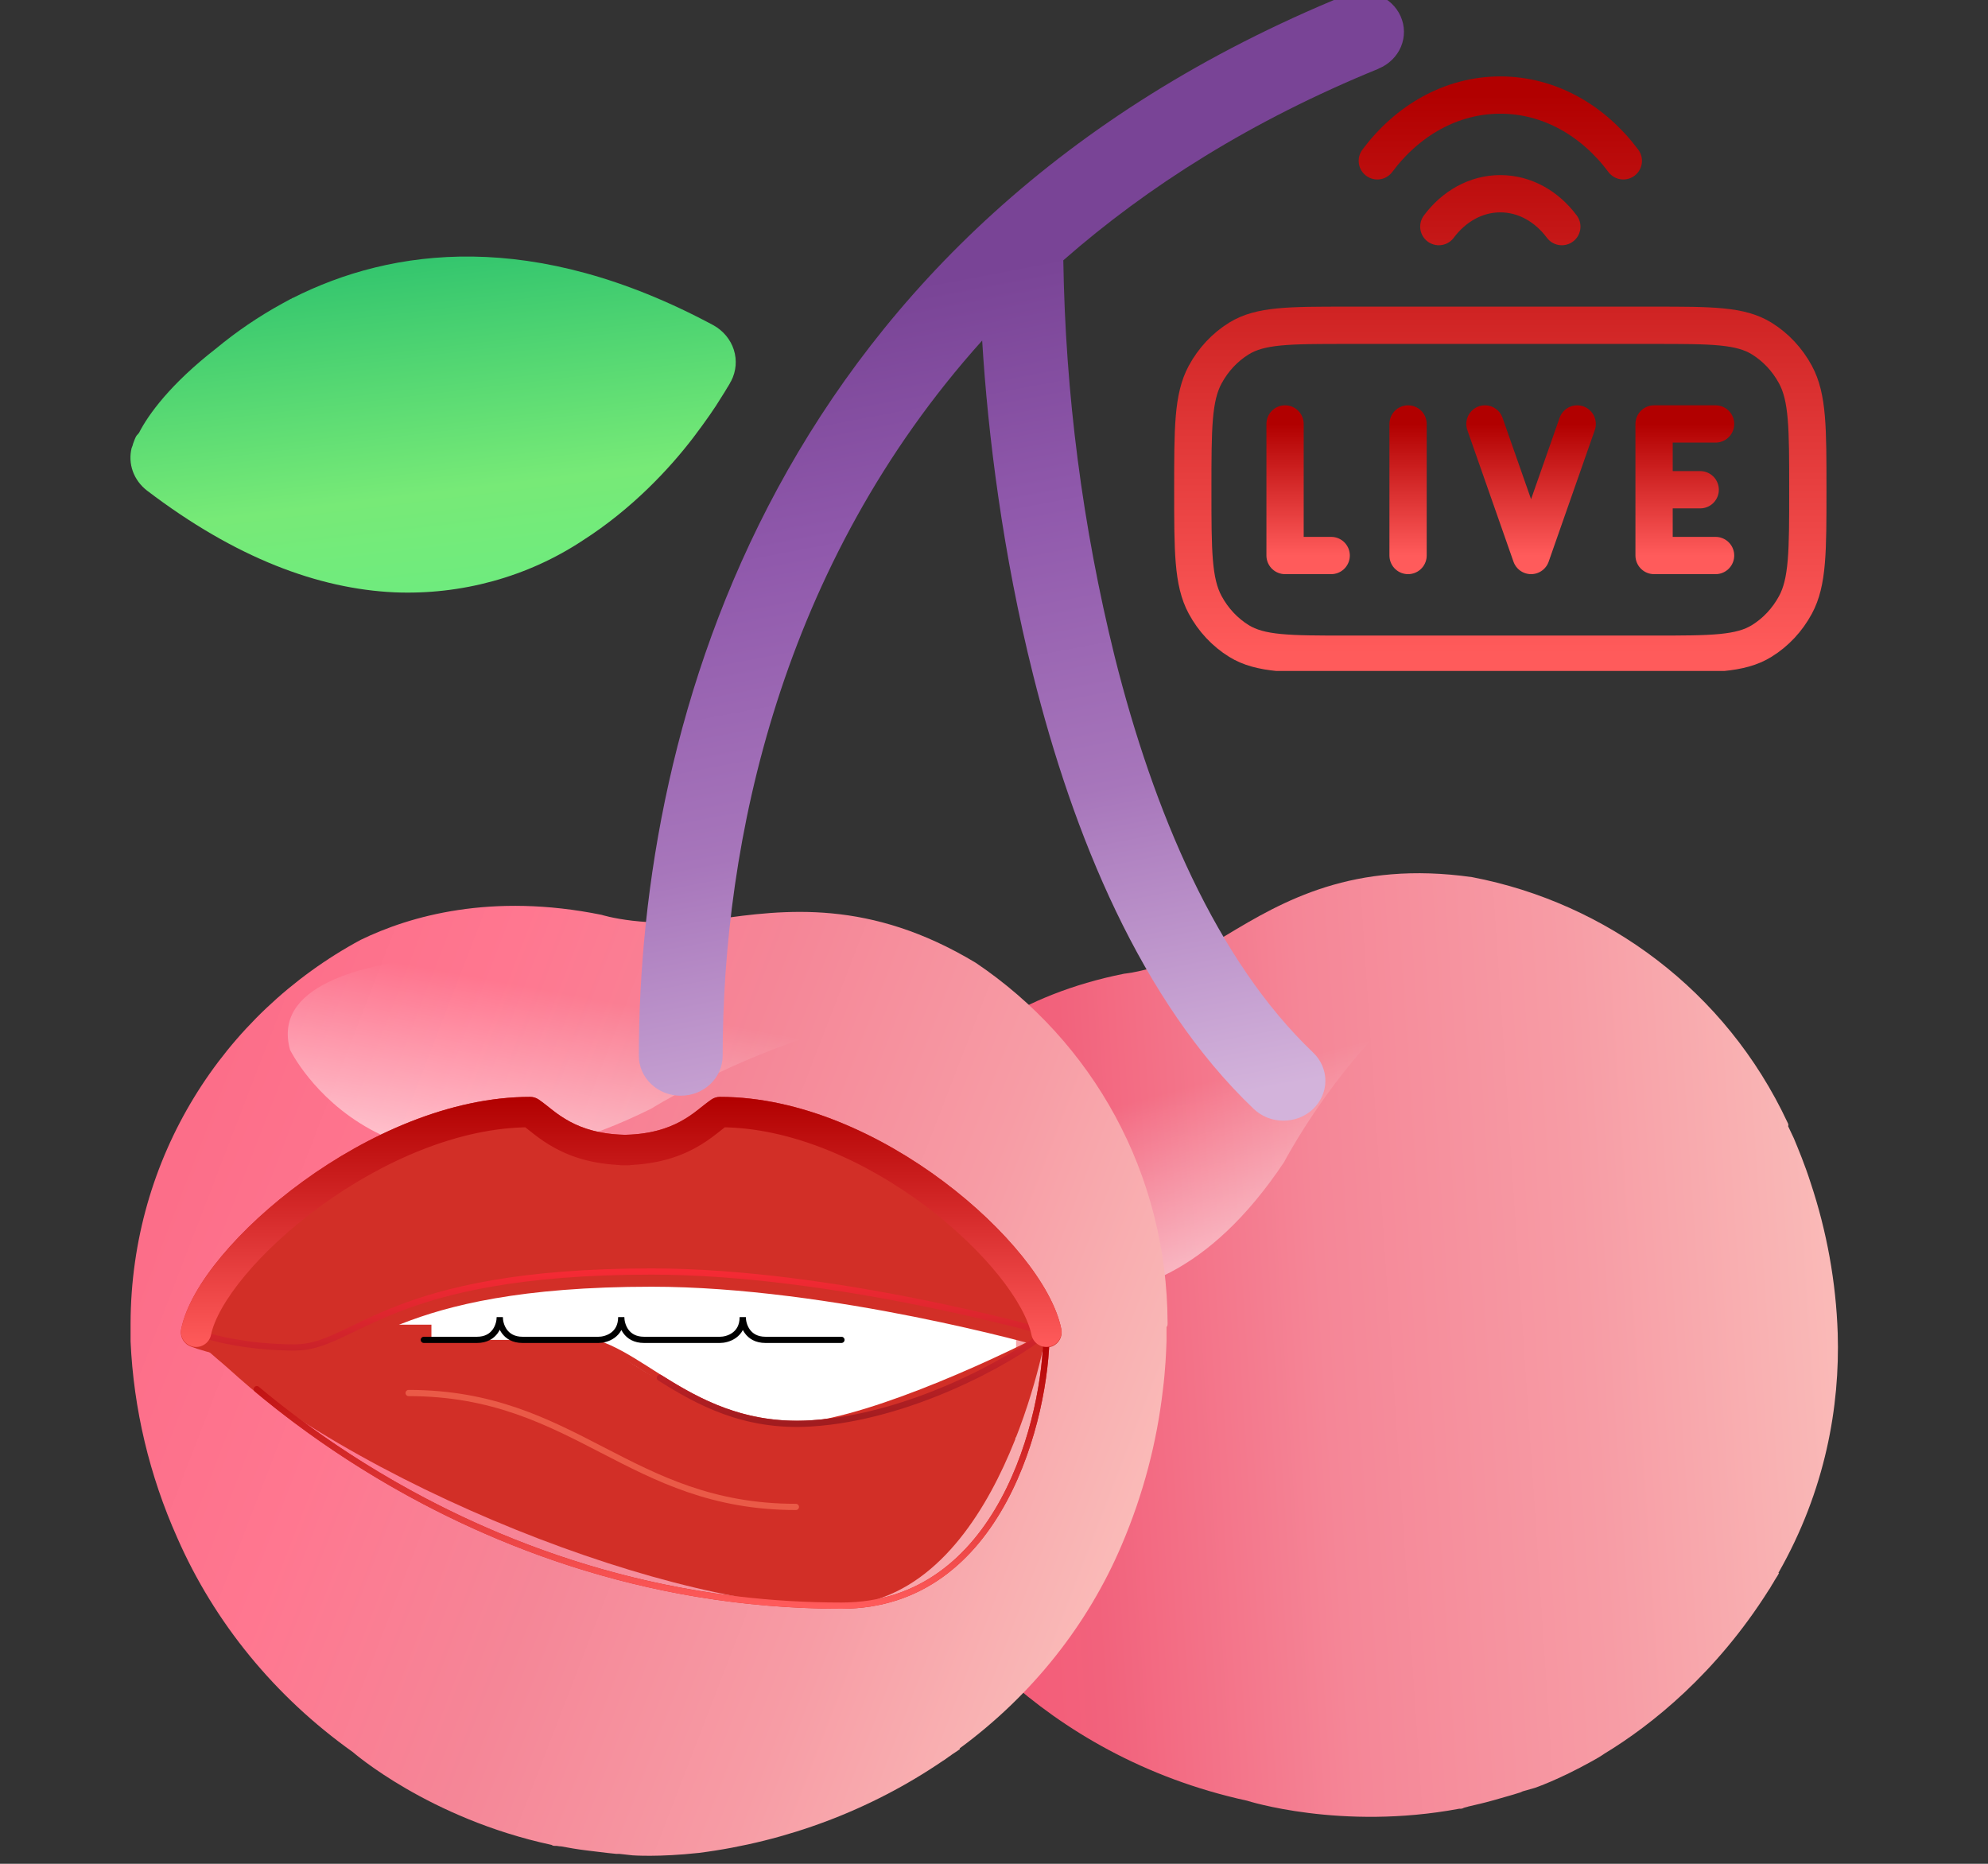 <svg width="160" height="150" viewBox="0 0 160 150" fill="none" xmlns="http://www.w3.org/2000/svg">
<rect x="0" y="0" width="160" height="150" fill="#333333" stroke="none"/>
<g clip-path="url(#clip0_3716_103)">
<path fill-rule="evenodd" clip-rule="evenodd" d="M58.843 30.668C59.249 29.884 59.327 28.984 59.059 28.149C58.792 27.314 58.201 26.606 57.404 26.168C42.938 18.407 31.55 19.938 23.544 23.991H23.497C23.497 24.035 23.459 24.035 23.374 24.072C23.165 24.196 22.91 24.314 22.701 24.438C20.81 25.477 19.03 26.687 17.386 28.051C13.712 30.91 11.94 33.357 11.182 34.845C11.058 34.97 10.973 35.087 10.973 35.087H11.012H10.973C10.849 35.292 10.803 35.49 10.718 35.688C10.69 35.814 10.649 35.936 10.594 36.054C10.44 36.675 10.473 37.324 10.689 37.928C10.905 38.531 11.296 39.065 11.816 39.469C18.988 44.937 25.648 47.384 31.721 47.67C37.13 47.899 42.468 46.431 46.906 43.493C50.867 40.957 53.868 37.74 55.802 35.211C56.777 33.922 57.535 32.837 58.046 31.987C58.255 31.672 58.417 31.393 58.587 31.107C58.587 31.107 58.634 31.071 58.634 31.034C58.711 30.91 58.757 30.829 58.796 30.741L58.843 30.668H58.757H58.835H58.843Z" fill="url(#paint0_linear_3716_103)"/>
<path fill-rule="evenodd" clip-rule="evenodd" d="M143.875 90.36L143.859 90.323C138.893 79.719 129.285 72.668 118.486 70.594C108.916 69.239 103.262 72.507 98.666 75.285C94.017 78.055 90.482 78.363 90.482 78.363C81.973 80.056 76.968 84.153 74.268 87.311C66.973 96.677 65.201 109.539 70.609 121.272L70.624 121.309L70.756 121.587L71.197 122.54C73.624 127.222 76.924 131.45 80.936 135.021C85.57 139.184 91.998 143.097 100.368 144.922C100.368 144.922 107.919 147.348 117.449 145.567C117.488 145.552 117.503 145.589 117.542 145.567C117.611 145.573 117.681 145.56 117.743 145.53L117.782 145.508L117.859 145.479C117.929 145.45 118.014 145.45 118.13 145.406L118.169 145.391C118.803 145.244 119.445 145.098 120.072 144.922C120.737 144.724 121.487 144.534 122.338 144.262L122.555 144.167L123.529 143.889C123.529 143.889 125.409 143.258 128.155 141.727C128.465 141.551 128.79 141.375 129.122 141.14C132.99 138.795 138.142 134.64 142.351 127.971C142.49 127.787 142.575 127.582 142.707 127.399C142.846 127.128 143.039 126.879 143.178 126.608L143.132 126.586C146.938 119.916 148.083 113.145 147.905 107.311C147.767 103.195 147.033 99.116 145.724 95.189C145.236 93.665 144.733 92.485 144.378 91.62L143.913 90.638C143.96 90.536 143.913 90.426 143.875 90.353V90.36Z" fill="url(#paint1_linear_3716_103)"/>
<path opacity="0.8" fill-rule="evenodd" clip-rule="evenodd" d="M101.397 82.467C95.549 86.812 90.645 87.267 90.645 87.267C88.092 87.809 85.887 88.542 83.829 89.429C78.608 92.793 74.02 97.175 77.61 101.089C77.61 101.089 91.194 111.737 103.347 93.526C103.347 93.526 114.107 72.895 128.349 75.402C114.401 72.969 107.207 78.143 101.397 82.467V82.467Z" fill="url(#paint2_linear_3716_103)"/>
<path fill-rule="evenodd" clip-rule="evenodd" d="M93.971 106.512V106.476C93.932 94.376 87.898 83.801 78.538 77.491C70.013 72.346 63.182 73.189 57.574 73.995C51.927 74.757 48.422 73.628 48.422 73.628C39.565 71.826 32.989 73.716 29.021 75.644C17.928 81.631 10.548 93.167 10.509 106.512V107.956C10.752 113.391 12.023 118.74 14.261 123.749C17.256 130.594 22.134 136.551 28.387 141.001C28.387 141.001 34.498 146.351 44.377 148.476C44.415 148.476 44.415 148.513 44.454 148.513C44.539 148.557 44.586 148.557 44.671 148.557H44.794C44.879 148.557 44.965 148.594 45.088 148.594H45.135C45.808 148.718 46.481 148.835 47.154 148.916C47.873 148.997 48.678 149.114 49.606 149.202H49.854L50.913 149.319C50.913 149.319 52.979 149.48 56.267 149.121C63.344 148.212 70.078 145.67 75.877 141.719C76.086 141.602 76.264 141.441 76.465 141.316C76.72 141.118 77.014 140.957 77.269 140.759L77.231 140.715C83.053 136.433 87.565 130.759 90.304 124.277C91.995 120.298 93.102 116.119 93.592 111.855C93.801 110.213 93.847 108.887 93.886 107.919V106.791C93.971 106.717 93.971 106.593 93.971 106.512V106.512Z" fill="url(#paint3_linear_3716_103)"/>
<path opacity="0.9" fill-rule="evenodd" clip-rule="evenodd" d="M56.452 78.576C48.43 79.822 43.425 78.048 43.425 78.048C40.875 77.439 38.269 77.064 35.643 76.927C28.773 77.586 21.95 79.426 23.343 84.49C23.343 84.49 30.823 99.939 52.414 89.224C52.414 89.224 73.943 75.747 86.421 84.292C74.183 75.937 64.412 77.33 56.452 78.576V78.576Z" fill="url(#paint4_linear_3716_103)"/>
<path fill-rule="evenodd" clip-rule="evenodd" d="M110.951 5.523C111.774 5.183 112.423 4.549 112.755 3.758C113.086 2.967 113.075 2.084 112.722 1.301C112.55 0.914 112.297 0.563 111.981 0.268C111.664 -0.027 111.289 -0.259 110.877 -0.416C110.465 -0.572 110.024 -0.65 109.58 -0.645C109.136 -0.639 108.698 -0.551 108.29 -0.384C62.285 18.407 51.416 58.143 51.416 84.966C51.416 86.747 52.925 88.183 54.789 88.183C56.653 88.183 58.162 86.747 58.162 84.966C58.162 67.765 62.842 45.435 79.048 27.406C79.505 34.962 80.712 44.607 83.148 54.31C86.351 67.135 91.805 80.576 100.91 89.253C102.225 90.506 104.36 90.506 105.683 89.253C106.316 88.649 106.671 87.832 106.671 86.981C106.671 86.13 106.316 85.313 105.683 84.709C97.916 77.307 92.826 65.288 89.708 52.822C87.127 42.369 85.742 31.683 85.578 20.95C92.377 14.984 100.732 9.7 110.951 5.53V5.523Z" fill="url(#paint5_linear_3716_103)"/>
<path d="M26.778 102.333H81.778V115.778H26.778V102.333Z" fill="white"/>
<path d="M34.722 106.611H30.444L23.722 108.445L15.778 107.834C28 119.445 54.889 129.834 67.722 129.222C80.555 128.611 84.222 107.222 84.222 107.222C79.537 109.667 68.822 114.556 63.444 114.556C58.067 114.556 51.018 110.074 48.167 107.834H34.722V106.611Z" fill="#D22F27"/>
<path fill-rule="evenodd" clip-rule="evenodd" d="M50.306 91.33C48.235 91.286 46.842 90.798 45.847 90.259C45.368 89.996 44.912 89.694 44.484 89.355C44.381 89.275 44.273 89.189 44.159 89.098C43.895 88.883 43.624 88.678 43.345 88.483C43.144 88.349 42.908 88.278 42.667 88.278C36.201 88.278 29.535 91.331 24.378 95.081C21.787 96.965 19.534 99.058 17.837 101.093C16.172 103.09 14.955 105.142 14.585 106.959C14.522 107.246 14.564 107.546 14.704 107.804C14.845 108.062 15.073 108.261 15.348 108.365C16.535 108.838 19.691 109.667 23.721 109.667C25.215 109.667 26.481 109.192 27.773 108.601C28.176 108.416 28.579 108.222 28.997 108.019C29.962 107.555 31.01 107.049 32.341 106.527C36.073 105.064 41.876 103.556 52.444 103.556C59.66 103.556 67.514 104.761 73.594 105.976C76.627 106.583 79.205 107.189 81.024 107.644C81.918 107.868 82.811 108.102 83.7 108.345L83.841 108.385L83.865 108.392C84.107 108.466 84.365 108.463 84.605 108.383C84.893 108.289 85.135 108.09 85.285 107.827C85.436 107.563 85.482 107.253 85.416 106.957C85.048 105.154 83.88 103.109 82.273 101.109C80.635 99.073 78.459 96.979 75.942 95.092C70.933 91.335 64.416 88.278 57.944 88.278C57.703 88.278 57.468 88.35 57.267 88.483C57.018 88.649 56.726 88.882 56.452 89.098L56.128 89.355C55.7 89.694 55.244 89.996 54.765 90.259C53.769 90.797 52.377 91.286 50.306 91.33Z" fill="#D22F27"/>
<path d="M32.889 112.111C46.333 112.111 50.611 121.278 64.056 121.278" stroke="#EA5A47" stroke-width="0.5" stroke-linecap="round"/>
<path d="M84.222 107.222C84.222 113.944 80.555 129.222 67.722 129.222C35.333 129.222 15.778 107.222 15.778 107.222" stroke="#D22F27" stroke-width="0.5" stroke-linecap="round"/>
<path d="M46.333 107.833C51.222 107.833 55.5 115.167 65.278 114.556C73.1 114.067 81.167 109.667 84.222 107.222" stroke="#D22F27" stroke-width="0.5" stroke-linecap="round"/>
<path d="M84.222 107.222C84.222 113.944 80.556 129.222 67.722 129.222C44.845 129.222 28.369 118.247 20.667 111.799" stroke="url(#paint6_linear_3716_103)" stroke-width="0.5" stroke-linecap="round"/>
<path d="M53.107 110.889C56.177 112.82 59.893 114.892 65.278 114.556C73.1 114.067 81.167 109.667 84.222 107.222C84.222 107.222 67.111 102.333 52.444 102.333C31.055 102.333 28.611 108.445 23.722 108.445C19.811 108.445 16.796 107.629 15.778 107.222" stroke="url(#paint7_linear_3716_103)" stroke-width="0.5" stroke-linecap="round"/>
<path d="M14.58 106.983C14.529 107.295 14.601 107.616 14.781 107.876C14.961 108.137 15.236 108.317 15.546 108.38C15.857 108.442 16.18 108.381 16.446 108.21C16.713 108.038 16.903 107.77 16.976 107.462L14.58 106.983ZM42.667 89.5L43.345 88.483C43.144 88.349 42.908 88.278 42.667 88.278V89.5ZM50.611 93.778C50.935 93.778 51.246 93.649 51.475 93.42C51.705 93.191 51.833 92.88 51.833 92.556C51.833 92.231 51.705 91.921 51.475 91.691C51.246 91.462 50.935 91.333 50.611 91.333V93.778ZM16.976 107.462C17.222 106.23 18.14 104.547 19.715 102.658C21.266 100.797 23.367 98.84 25.816 97.058C30.741 93.475 36.91 90.722 42.667 90.722V88.278C36.201 88.278 29.535 91.331 24.379 95.081C21.787 96.965 19.532 99.058 17.837 101.093C16.165 103.099 14.945 105.159 14.58 106.983L16.976 107.462ZM41.988 90.517C42.249 90.691 42.497 90.908 42.989 91.288C43.437 91.634 43.992 92.034 44.682 92.408C46.083 93.167 47.963 93.778 50.611 93.778V91.333C48.371 91.333 46.889 90.824 45.846 90.258C45.367 89.995 44.911 89.692 44.483 89.353C44.135 89.085 43.696 88.718 43.345 88.483L41.988 90.517Z" fill="url(#paint8_linear_3716_103)"/>
<path d="M85.42 106.983C85.471 107.295 85.399 107.616 85.219 107.876C85.039 108.137 84.764 108.317 84.454 108.38C84.143 108.442 83.82 108.381 83.554 108.21C83.287 108.038 83.097 107.77 83.024 107.462L85.42 106.983ZM57.944 89.5L57.266 88.483C57.467 88.349 57.703 88.278 57.944 88.278V89.5ZM50 93.778C49.676 93.778 49.365 93.649 49.136 93.42C48.907 93.191 48.778 92.88 48.778 92.556C48.778 92.231 48.907 91.921 49.136 91.691C49.365 91.462 49.676 91.333 50 91.333V93.778ZM83.024 107.462C82.774 106.215 81.883 104.526 80.367 102.641C78.871 100.781 76.847 98.827 74.475 97.047C69.706 93.471 63.695 90.722 57.944 90.722V88.278C64.415 88.278 70.933 91.335 75.942 95.092C78.459 96.979 80.635 99.074 82.273 101.109C83.888 103.119 85.058 105.174 85.42 106.983L83.024 107.462ZM58.621 90.517C58.361 90.691 58.113 90.908 57.62 91.288C57.173 91.634 56.618 92.034 55.928 92.408C54.528 93.167 52.648 93.778 50 93.778V91.333C52.24 91.333 53.722 90.824 54.765 90.258C55.244 89.995 55.7 89.692 56.128 89.353C56.477 89.085 56.915 88.718 57.266 88.483L58.621 90.517Z" fill="url(#paint9_linear_3716_103)"/>
<path d="M67.722 107.833H61.611C60.144 107.833 59.778 106.611 59.778 106C59.778 107.467 58.556 107.833 57.944 107.833H51.833C50.367 107.833 50 106.611 50 106C50 107.467 48.778 107.833 48.167 107.833H42.056C40.589 107.833 40.222 106.611 40.222 106C40.222 106.611 39.856 107.833 38.389 107.833H34.111" stroke="black" stroke-width="0.5" stroke-linecap="round"/>
<g clip-path="url(#clip1_3716_103)">
<path d="M130.65 12.944C128.232 9.699 124.693 7.65 120.75 7.65C116.807 7.65 113.268 9.699 110.85 12.944M125.7 18.238C124.49 16.616 122.723 15.591 120.75 15.591C118.777 15.591 117.01 16.616 115.8 18.238M133.125 52.65C137.753 52.65 140.065 52.65 141.787 51.586C142.916 50.889 143.853 49.887 144.505 48.679C145.5 46.837 145.5 44.365 145.5 39.415C145.5 34.465 145.5 31.992 144.505 30.15C143.853 28.943 142.916 27.941 141.787 27.244C140.065 26.179 137.753 26.179 133.125 26.179H108.375C103.747 26.179 101.435 26.179 99.713 27.244C98.584 27.941 97.647 28.943 96.995 30.15C96 31.992 96 34.465 96 39.415C96 44.365 96 46.837 96.995 48.679C97.647 49.887 98.584 50.889 99.713 51.586C101.435 52.65 103.747 52.65 108.375 52.65H133.125Z" stroke="url(#paint10_linear_3716_103)" stroke-width="3" stroke-linecap="round" stroke-linejoin="round"/>
<path d="M103.425 34.12V44.708H107.138M138.075 44.708H133.125V39.414M133.125 39.414V34.12H138.075M133.125 39.414H136.837M113.325 34.12V44.708M119.512 34.12L123.225 44.708L126.937 34.12" stroke="url(#paint11_linear_3716_103)" stroke-width="3" stroke-linecap="round" stroke-linejoin="round"/>
</g>
</g>
<defs>
<linearGradient id="paint0_linear_3716_103" x1="50.573" y1="2.569" x2="55.99" y2="47.677" gradientUnits="userSpaceOnUse">
<stop offset="0.271" stop-color="#26BE6C"/>
<stop offset="0.771" stop-color="#77EA77"/>
<stop offset="1" stop-color="#6CEC80"/>
</linearGradient>
<linearGradient id="paint1_linear_3716_103" x1="68.798" y1="107.853" x2="150.591" y2="102.369" gradientUnits="userSpaceOnUse">
<stop stop-color="#F85473"/>
<stop offset="0.22" stop-color="#F2627C"/>
<stop offset="0.46" stop-color="#F58697"/>
<stop offset="0.72" stop-color="#F79CA5"/>
<stop offset="0.98" stop-color="#FABCB9"/>
<stop offset="1" stop-color="#FABEBA"/>
</linearGradient>
<linearGradient id="paint2_linear_3716_103" x1="92.841" y1="112.155" x2="86.86" y2="89.86" gradientUnits="userSpaceOnUse">
<stop stop-color="white"/>
<stop offset="1" stop-color="white" stop-opacity="0"/>
</linearGradient>
<linearGradient id="paint3_linear_3716_103" x1="14.725" y1="93.005" x2="93.9" y2="123.613" gradientUnits="userSpaceOnUse">
<stop stop-color="#FC6E89"/>
<stop offset="0.22" stop-color="#FF7790"/>
<stop offset="0.46" stop-color="#F58697"/>
<stop offset="0.72" stop-color="#F79CA5"/>
<stop offset="0.98" stop-color="#FABCB9"/>
<stop offset="1" stop-color="#FABEBA"/>
</linearGradient>
<linearGradient id="paint4_linear_3716_103" x1="32.2" y1="101.045" x2="36.417" y2="78.299" gradientUnits="userSpaceOnUse">
<stop stop-color="white"/>
<stop offset="1" stop-color="white" stop-opacity="0"/>
</linearGradient>
<linearGradient id="paint5_linear_3716_103" x1="94.861" y1="88.989" x2="79.483" y2="8.316" gradientUnits="userSpaceOnUse">
<stop stop-color="#D3B3DB"/>
<stop offset="0.32" stop-color="#A776BB"/>
<stop offset="0.599" stop-color="#9059AC"/>
<stop offset="0.84" stop-color="#794496"/>
</linearGradient>
<linearGradient id="paint6_linear_3716_103" x1="52.456" y1="107.222" x2="52.456" y2="129.222" gradientUnits="userSpaceOnUse">
<stop stop-color="#B10000"/>
<stop offset="1" stop-color="#FF5B5B"/>
</linearGradient>
<linearGradient id="paint7_linear_3716_103" x1="50" y1="102.333" x2="50" y2="114.592" gradientUnits="userSpaceOnUse">
<stop stop-color="#F52A34"/>
<stop offset="1" stop-color="#A11C1F"/>
</linearGradient>
<linearGradient id="paint8_linear_3716_103" x1="33.205" y1="88.278" x2="33.205" y2="108.403" gradientUnits="userSpaceOnUse">
<stop stop-color="#B10000"/>
<stop offset="1" stop-color="#FF5B5B"/>
</linearGradient>
<linearGradient id="paint9_linear_3716_103" x1="67.113" y1="88.278" x2="67.113" y2="108.403" gradientUnits="userSpaceOnUse">
<stop stop-color="#B10000"/>
<stop offset="1" stop-color="#FF5B5B"/>
</linearGradient>
<linearGradient id="paint10_linear_3716_103" x1="120.759" y1="7.65" x2="120.759" y2="52.65" gradientUnits="userSpaceOnUse">
<stop stop-color="#B10000"/>
<stop offset="1" stop-color="#FF5B5B"/>
</linearGradient>
<linearGradient id="paint11_linear_3716_103" x1="120.756" y1="34.12" x2="120.756" y2="44.708" gradientUnits="userSpaceOnUse">
<stop stop-color="#B10000"/>
<stop offset="1" stop-color="#FF5B5B"/>
</linearGradient>
<clipPath id="clip0_3716_103">
<rect width="160" height="150" fill="white"/>
</clipPath>
<clipPath id="clip1_3716_103">
<rect width="54" height="54" fill="white" transform="translate(94)"/>
</clipPath>
</defs>
</svg>
